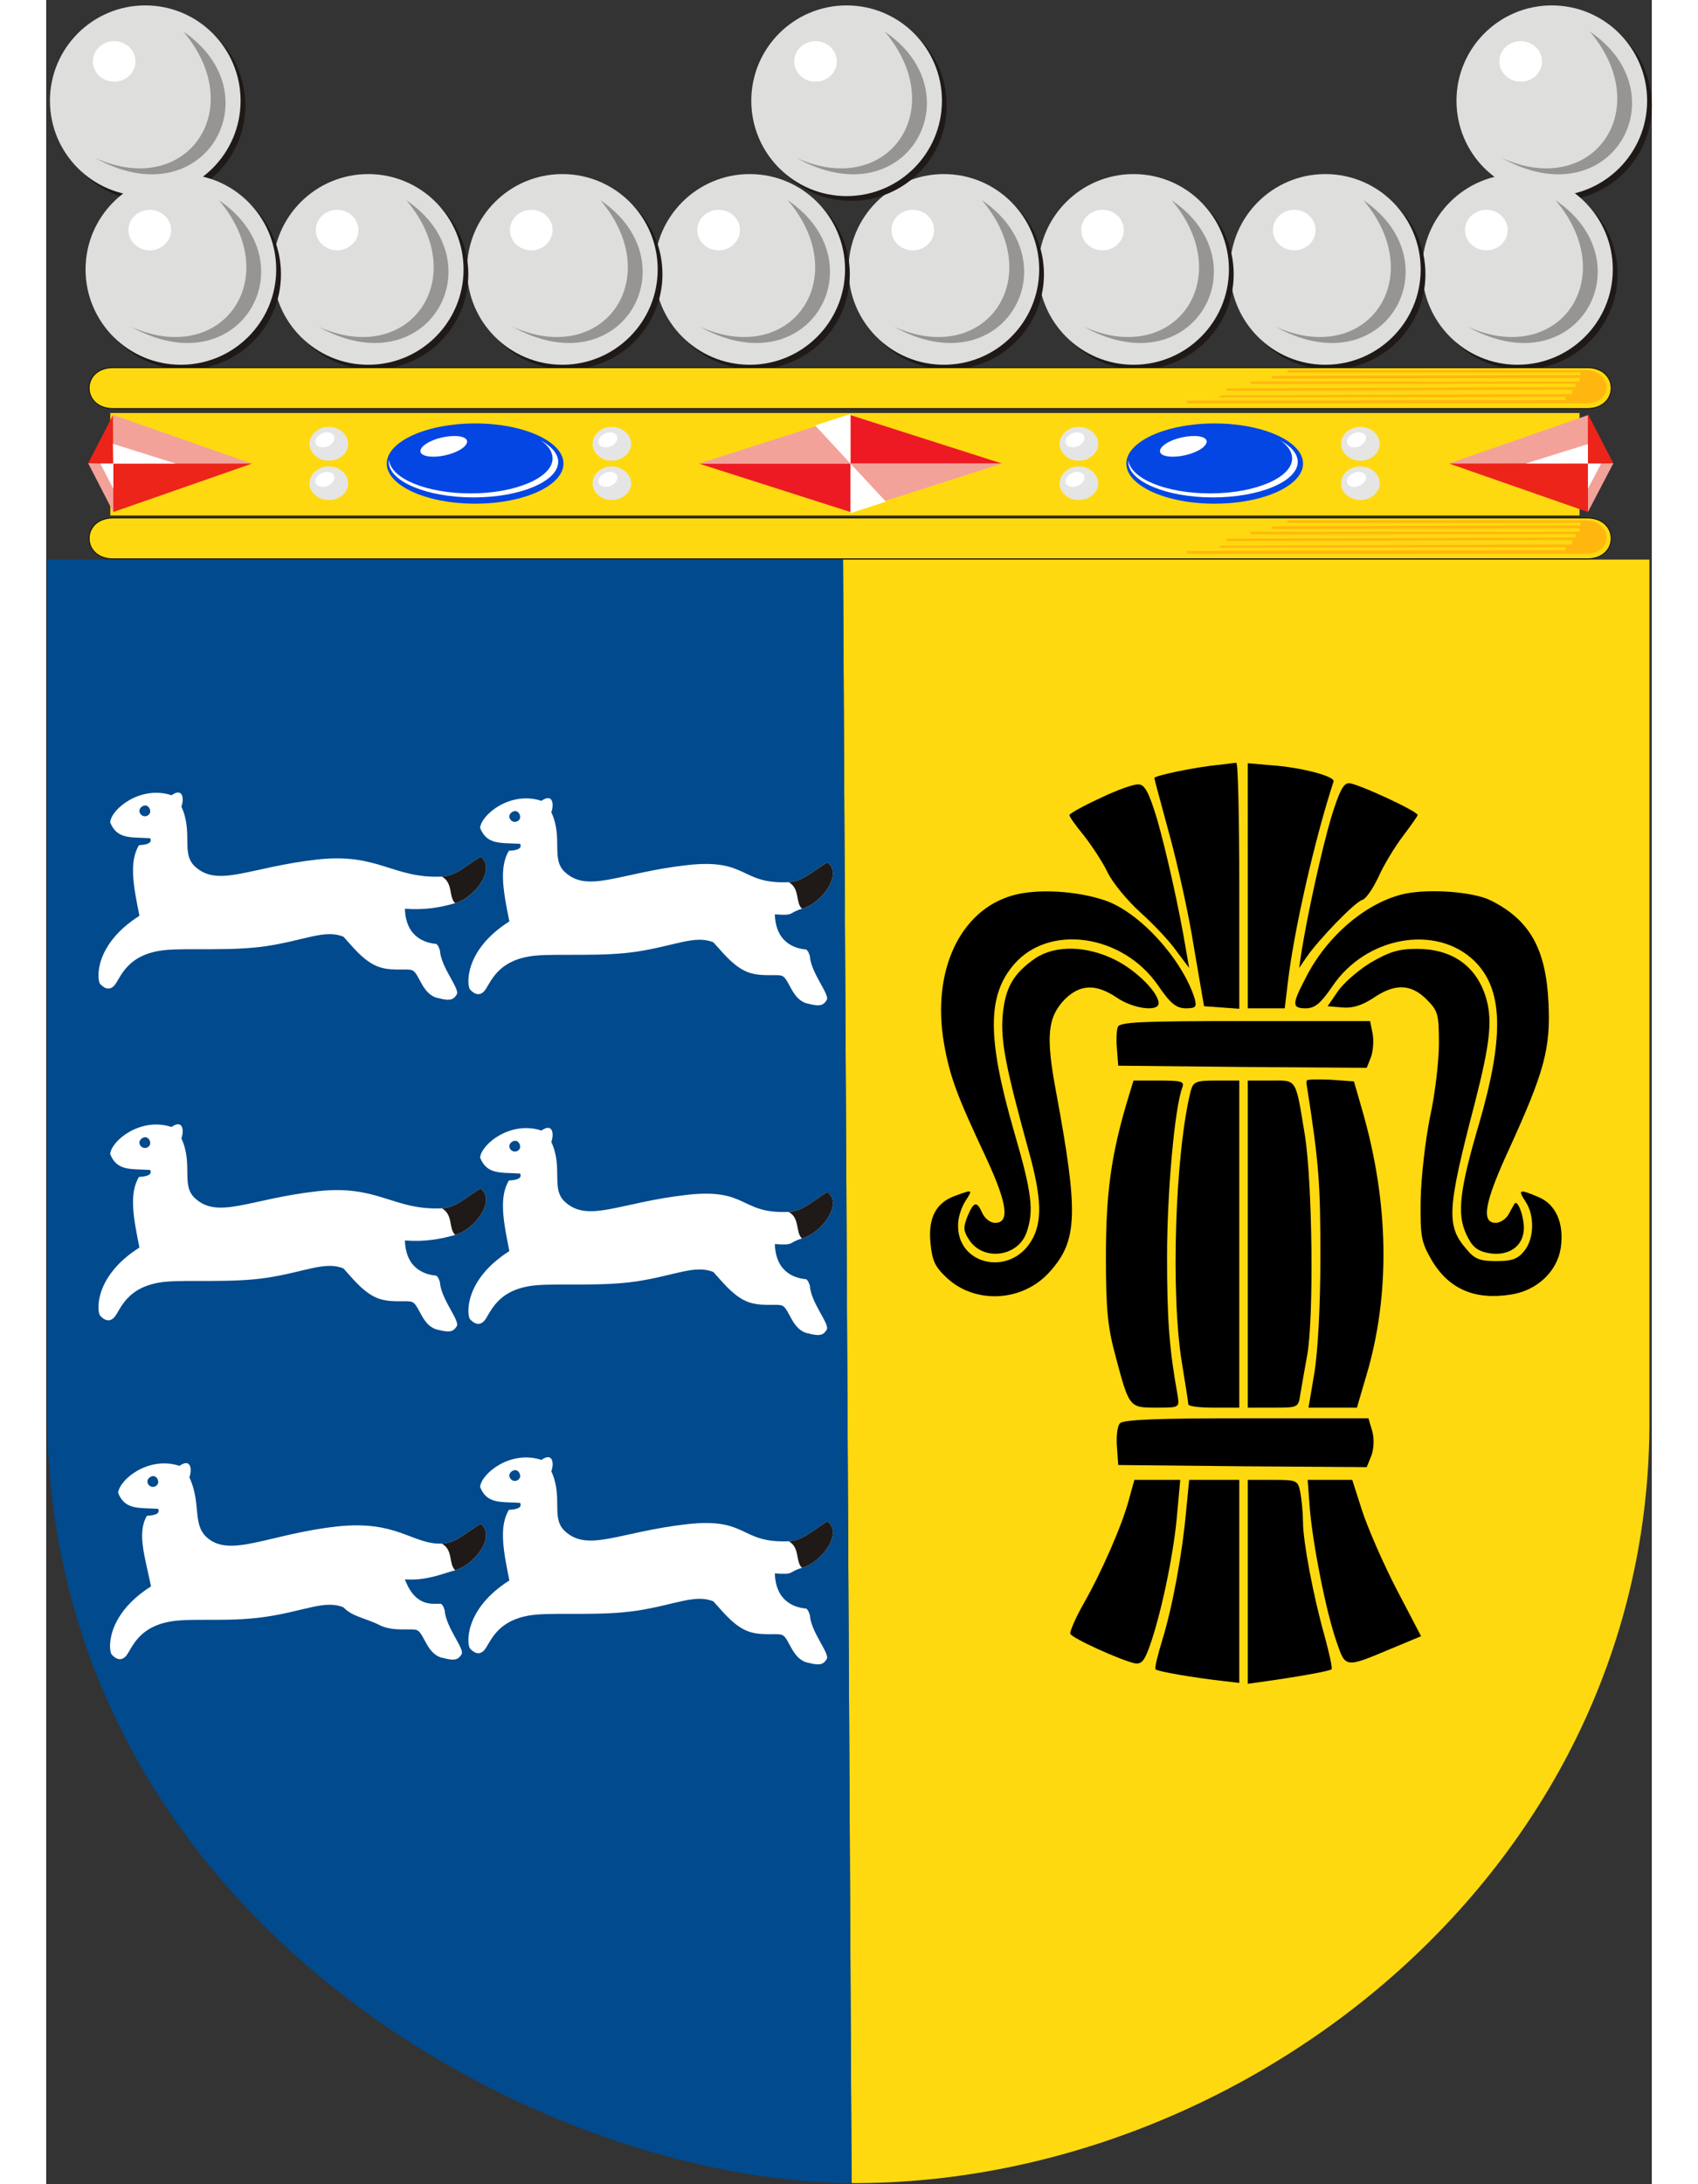 <?xml version="1.0" encoding="UTF-8"?> <svg xmlns="http://www.w3.org/2000/svg" xmlns:xlink="http://www.w3.org/1999/xlink" xml:space="preserve" width="500px" height="643px" style="shape-rendering:geometricPrecision; text-rendering:geometricPrecision; image-rendering:optimizeQuality; fill-rule:evenodd; clip-rule:evenodd" viewBox="0 0 500 680"><rect x="0" y="0" width="500" height="680" fill="#333333" stroke="none"/> <defs> <style type="text/css"> .str0 {stroke:black;stroke-width:0.216} .fil13 {fill:none;fill-rule:nonzero} .fil10 {fill:#1F1A17} .fil12 {fill:#969594} .fil11 {fill:#DEDEDD} .fil9 {fill:white} .fil8 {fill:black} .fil5 {fill:#0446E4} .fil2 {fill:#ED1A24} .fil6 {fill:#ED241A} .fil3 {fill:#F3A29A} .fil14 {fill:#FFB70F} .fil0 {fill:#FFD90F} .fil7 {fill:#E5E5E5} .fil4 {fill:white} .fil1 {fill:#004A8D} </style> </defs> <g id="Layer_x0020_1">  <path class="fil0" d="M499.263 174.23l-251.123 0 2.663 505.492c122.763,0.503 248.927,-97.75 248.46,-237.829l0 -267.663z"></path> <path class="fil1" d="M0.263 174.23l247.878 0 2.663 505.492c-96.504,-0.384 -248.502,-81.277 -250.541,-237.829l0 -267.663z"></path> <polygon class="fil0" points="19.967,128.585 477.491,128.585 477.491,160.496 19.967,160.496 "></polygon> <polygon class="fil2" points="297.674,144.338 250.461,129.249 250.461,144.338 "></polygon> <polygon class="fil2" points="203.247,144.338 250.461,159.424 250.461,144.338 "></polygon> <polygon class="fil3" points="203.247,144.338 250.461,129.249 250.461,144.338 "></polygon> <polygon class="fil3" points="297.674,144.338 250.461,159.424 250.461,144.338 "></polygon> <polygon class="fil4" points="250.461,128.898 250.461,144.338 239.458,132.464 "></polygon> <polygon class="fil4" points="250.461,159.778 250.461,144.338 261.473,156.203 "></polygon> <path class="fil5" d="M363.825 131.841c15.224,0 27.567,5.623 27.567,12.497 0,6.871 -12.343,12.491 -27.567,12.491 -15.117,0 -27.46,-5.621 -27.46,-12.491 0,-6.875 12.344,-12.496 27.46,-12.497z"></path> <path class="fil4" d="M384.294 137.107c3.392,1.877 5.45,4.199 5.45,6.698 0,6.065 -11.827,11.068 -26.436,11.068 -14.503,0 -26.328,-4.998 -26.328,-11.068l0 -0.54c0.721,5.804 11.826,10.36 25.51,10.36 13.985,-0.001 25.509,-4.91 25.509,-10.892 0,-2.055 -1.34,-4.016 -3.704,-5.626z"></path> <path class="fil4" d="M353.544 136.208c4.012,-0.889 7.508,-0.444 7.82,1.072 0.307,1.517 -2.677,3.571 -6.689,4.466 -4.012,0.889 -7.507,0.444 -7.819,-1.072 -0.307,-1.517 2.676,-3.571 6.688,-4.466z"></path> <path class="fil5" d="M133.624 131.841c15.118,0 27.46,5.623 27.46,12.497 0,6.871 -12.342,12.491 -27.46,12.491 -15.224,0 -27.566,-5.621 -27.566,-12.491 0,-6.875 12.342,-12.496 27.566,-12.497z"></path> <path class="fil4" d="M153.992 137.107c3.392,1.877 5.45,4.199 5.45,6.698 0,6.065 -11.832,11.068 -26.334,11.068 -14.605,0 -26.43,-4.998 -26.43,-11.068 0,-0.178 0,-0.361 0.102,-0.54 0.614,5.804 11.826,10.36 25.402,10.36 13.991,-0.001 25.511,-4.91 25.511,-10.892 0,-2.055 -1.337,-4.016 -3.7,-5.626z"></path> <path class="fil4" d="M123.241 136.208c4.012,-0.889 7.508,-0.444 7.815,1.072 0.312,1.517 -2.672,3.571 -6.684,4.466 -3.909,0.889 -7.506,0.444 -7.818,-1.072 -0.307,-1.517 2.675,-3.571 6.688,-4.466z"></path> <polygon class="fil3" points="436.796,144.338 480.104,129.249 480.104,144.338 "></polygon> <polygon class="fil3" points="488.026,144.239 480.104,144.338 480.104,159.424 "></polygon> <polygon class="fil6" points="488.026,144.239 480.104,128.982 480.104,144.338 "></polygon> <polygon class="fil6" points="436.898,144.338 480.104,159.424 480.104,144.239 "></polygon> <polygon class="fil4" points="480.104,152.188 480.104,144.338 484.219,144.338 "></polygon> <polygon class="fil3" points="20.791,129.164 20.893,144.338 64.299,144.422 "></polygon> <polygon class="fil4" points="480.104,138.268 480.104,144.338 460.658,144.338 "></polygon> <polygon class="fil3" points="13.074,144.239 20.995,144.338 20.893,159.424 "></polygon> <polygon class="fil6" points="64.095,144.338 20.893,159.424 20.893,144.338 "></polygon> <polygon class="fil6" points="13.074,144.239 20.791,129.249 20.893,144.338 "></polygon> <polygon class="fil4" points="20.893,152.188 20.893,144.338 16.882,144.338 "></polygon> <polygon class="fil4" points="20.791,138.18 20.893,144.338 40.335,144.338 "></polygon> <path class="fil7" d="M176.103 132.913c3.291,0 6.07,2.405 6.07,5.266 0,2.853 -2.779,5.265 -6.07,5.265 -3.29,-0 -5.966,-2.411 -5.966,-5.265 0,-2.861 2.677,-5.266 5.966,-5.266z"></path> <path class="fil4" d="M173.54 135.235c1.438,-0.895 3.187,-0.804 4.007,0.178 0.721,0.894 0.209,2.411 -1.234,3.305 -1.54,0.8 -3.29,0.711 -4.011,-0.178 -0.82,-0.983 -0.205,-2.499 1.238,-3.305z"></path> <path class="fil7" d="M176.103 145.227c3.291,0 6.07,2.411 6.07,5.266 0,2.855 -2.779,5.176 -6.07,5.176 -3.29,0 -5.966,-2.321 -5.966,-5.176 0,-2.856 2.677,-5.266 5.966,-5.266z"></path> <path class="fil4" d="M173.54 147.549c1.438,-0.889 3.187,-0.8 4.007,0.177 0.721,0.894 0.209,2.411 -1.234,3.305 -1.54,0.806 -3.29,0.716 -4.011,-0.178 -0.82,-0.983 -0.205,-2.499 1.238,-3.304z"></path> <path class="fil7" d="M321.545 132.913c3.291,0 6.07,2.405 6.07,5.266 0,2.853 -2.779,5.265 -6.07,5.265 -3.29,-0 -5.966,-2.411 -5.966,-5.265 0,-2.861 2.677,-5.266 5.966,-5.266z"></path> <path class="fil4" d="M318.981 135.235c1.438,-0.895 3.187,-0.804 4.012,0.178 0.716,0.894 0.204,2.411 -1.234,3.305 -1.545,0.8 -3.295,0.711 -4.012,-0.178 -0.823,-0.983 -0.208,-2.499 1.234,-3.305z"></path> <path class="fil7" d="M321.545 145.227c3.291,0 6.07,2.411 6.07,5.266 0,2.855 -2.779,5.176 -6.07,5.176 -3.29,0 -5.966,-2.321 -5.966,-5.176 0,-2.856 2.677,-5.266 5.966,-5.266z"></path> <path class="fil4" d="M318.981 147.549c1.438,-0.889 3.187,-0.8 4.012,0.177 0.716,0.894 0.204,2.411 -1.234,3.305 -1.545,0.806 -3.295,0.716 -4.012,-0.178 -0.823,-0.983 -0.208,-2.499 1.234,-3.304z"></path> <path class="fil7" d="M88.059 132.913c3.29,0 5.967,2.405 5.967,5.266 0,2.853 -2.677,5.265 -5.967,5.265 -3.393,-0 -6.07,-2.411 -6.07,-5.265 0,-2.861 2.677,-5.266 6.07,-5.266z"></path> <path class="fil4" d="M85.388 135.235c1.438,-0.895 3.291,-0.804 4.007,0.178 0.824,0.894 0.21,2.411 -1.233,3.305 -1.439,0.8 -3.291,0.711 -4.012,-0.178 -0.716,-0.983 -0.205,-2.499 1.238,-3.305z"></path> <path class="fil7" d="M88.059 145.227c3.29,0 5.967,2.411 5.967,5.266 0,2.855 -2.677,5.176 -5.967,5.176 -3.393,0 -6.07,-2.321 -6.07,-5.176 0,-2.856 2.677,-5.266 6.07,-5.266z"></path> <path class="fil4" d="M85.388 147.549c1.438,-0.889 3.291,-0.8 4.007,0.177 0.824,0.894 0.21,2.411 -1.233,3.305 -1.439,0.806 -3.291,0.716 -4.012,-0.178 -0.716,-0.983 -0.205,-2.499 1.238,-3.304z"></path> <path class="fil7" d="M409.292 132.913c3.291,0 5.966,2.405 5.966,5.266 0.001,2.853 -2.676,5.265 -5.966,5.265 -3.393,-0 -6.069,-2.411 -6.069,-5.265 0,-2.861 2.676,-5.266 6.069,-5.266z"></path> <path class="fil4" d="M406.615 135.235c1.439,-0.895 3.29,-0.804 4.012,0.178 0.824,0.894 0.205,2.411 -1.233,3.305 -1.443,0.8 -3.291,0.711 -4.012,-0.178 -0.721,-0.983 -0.204,-2.499 1.233,-3.305z"></path> <path class="fil7" d="M409.292 145.227c3.291,0 5.966,2.411 5.966,5.266 0.001,2.855 -2.676,5.176 -5.966,5.176 -3.393,0 -6.069,-2.321 -6.069,-5.176 0,-2.856 2.676,-5.266 6.069,-5.266z"></path> <path class="fil4" d="M406.615 147.549c1.439,-0.889 3.29,-0.8 4.012,0.177 0.824,0.894 0.205,2.411 -1.233,3.305 -1.443,0.806 -3.291,0.716 -4.012,-0.178 -0.721,-0.983 -0.204,-2.499 1.233,-3.304z"></path> <g id="g2028"> <path id="path1940" class="fil8" d="M364.923 238.163c-6.878,0.661 -19.84,3.307 -19.84,4.1 0,0.264 2.116,8.068 4.63,17.327 2.513,9.127 6.084,24.999 7.671,35.183l3.175 18.518 5.423 0.397 5.555 0.397 0 -38.357c0,-21.163 -0.397,-38.357 -0.926,-38.225 -0.661,0 -3.175,0.397 -5.687,0.661z"></path> <path id="path1942" class="fil8" d="M374.182 275.859l0 38.093 5.82 0 5.688 0 0.926 -7.671c1.852,-16.269 8.465,-45.235 14.285,-62.959 0.529,-1.587 -9.92,-4.365 -19.047,-5.026l-7.672 -0.661 0 38.225z"></path> <path id="path1944" class="fil8" d="M328.285 248.479c-5.291,2.381 -9.655,4.894 -9.655,5.291 0,0.529 1.984,3.307 4.497,6.349 2.381,3.042 5.82,8.201 7.407,11.507 1.587,3.307 6.217,8.862 10.317,12.565 3.968,3.571 8.994,8.862 11.11,11.904l3.968 5.291 -0.926 -5.291c-2.116,-12.962 -6.349,-31.744 -9.126,-41.267 -2.381,-7.804 -3.704,-10.449 -5.555,-10.582 -1.323,-0.264 -6.878,1.72 -12.037,4.233z"></path> <path id="path1946" class="fil8" d="M400.106 254.696c-2.91,9.92 -7.275,29.628 -9.259,42.061l-0.661 4.629 2.248 -3.307c3.703,-5.423 14.946,-17.063 17.327,-17.856 1.191,-0.264 3.439,-3.571 5.158,-7.275 1.587,-3.571 5.026,-9.259 7.539,-12.565 2.513,-3.307 4.629,-6.349 4.629,-6.613 0,-1.191 -18.914,-9.92 -21.427,-9.92 -1.72,0 -3.042,2.645 -5.555,10.846z"></path> <path id="path1948" class="fil8" d="M301.038 278.769c-16.533,4.629 -25.395,23.676 -21.427,46.294 1.852,10.317 3.968,16.004 13.226,35.712 6.481,14.02 7.275,19.972 2.646,19.972 -1.455,0 -3.175,-1.323 -3.968,-3.042 -1.719,-3.836 -2.645,-3.703 -4.629,1.058 -1.323,3.307 -1.323,4.497 0.529,7.275 4.365,6.746 15.211,5.291 17.856,-2.249 2.381,-6.746 1.72,-12.301 -3.836,-31.347 -8.465,-29.363 -8.465,-42.59 0.132,-52.378 10.978,-12.433 33.596,-9.126 44.574,6.613 3.968,5.82 5.687,7.142 8.597,7.275 3.307,0 3.571,-0.397 2.91,-3.042 -3.836,-12.169 -17.063,-26.85 -27.909,-30.554 -8.994,-3.042 -21.163,-3.703 -28.702,-1.587z"></path> <path id="path1950" class="fil8" d="M423.253 278.24c-11.904,2.513 -24.469,13.094 -31.083,26.321 -4.365,8.333 -4.232,9.391 0.265,9.391 2.778,-0.132 4.497,-1.587 8.2,-7.01 10.449,-15.343 32.009,-19.179 43.913,-7.936 9.127,8.73 9.656,23.279 1.72,50.658 -6.216,21.03 -7.01,28.438 -3.968,34.786 1.72,3.703 3.307,5.026 6.746,5.687 6.349,1.191 11.11,-2.116 11.11,-7.804 0,-3.836 -1.984,-8.994 -2.91,-7.539 -0.264,0.397 -1.058,1.852 -1.852,3.307 -0.794,1.455 -2.645,2.645 -3.968,2.645 -4.629,0 -3.571,-6.217 3.968,-22.618 11.243,-24.602 13.094,-31.612 12.433,-45.897 -0.793,-16.798 -5.82,-25.792 -17.988,-31.877 -5.291,-2.645 -18.65,-3.703 -26.586,-2.116z"></path> <path id="path1952" class="fil8" d="M308.048 298.344c-6.878,4.762 -9.391,9.126 -10.185,17.724 -0.661,7.936 0.794,15.74 8.069,42.193 4.1,14.682 4.365,22.353 0.793,28.173 -6.746,11.11 -23.147,7.407 -22.75,-5.158 0,-2.248 1.058,-5.423 2.249,-7.275 2.381,-3.703 2.381,-3.703 -3.042,-1.72 -6.084,2.116 -8.597,6.878 -7.804,14.814 0.529,5.555 1.455,7.407 5.158,10.846 8.862,8.201 23.544,7.407 31.877,-1.852 8.862,-9.788 9.126,-18.121 1.984,-56.611 -3.175,-17.063 -2.513,-22.882 2.91,-28.438 4.762,-4.629 9.655,-4.762 16.137,-0.397 5.026,3.439 12.962,4.497 12.962,1.72 0,-3.307 -6.878,-10.185 -13.491,-13.491 -8.994,-4.497 -18.65,-4.629 -24.866,-0.529z"></path> <path id="path1954" class="fil8" d="M412.54 299.667c-3.968,2.381 -8.597,6.481 -10.317,8.994l-3.174 4.63 4.63 0.397c3.174,0.264 6.084,-0.661 9.523,-2.91 6.746,-4.63 11.772,-4.497 16.666,0.397 3.571,3.571 3.836,4.629 3.836,13.756 0,5.423 -1.19,15.74 -2.778,22.882 -1.455,7.275 -2.777,18.782 -2.91,25.66 -0.132,11.64 0.132,13.095 3.439,18.915 5.291,8.862 13.227,12.433 24.47,10.713 8.333,-1.191 14.681,-7.275 15.74,-14.682 1.058,-7.671 -1.587,-13.491 -7.01,-15.74 -5.952,-2.513 -6.481,-2.381 -3.968,1.455 2.91,4.365 2.646,11.64 -0.397,15.343 -1.984,2.513 -3.836,3.175 -8.73,3.175 -5.158,0 -6.746,-0.662 -9.259,-3.703 -6.349,-7.275 -6.084,-12.301 2.513,-45.236 5.026,-19.576 5.687,-26.586 3.307,-33.86 -3.175,-9.391 -10.582,-14.417 -21.295,-14.417 -5.687,0 -8.597,0.926 -14.285,4.233z"></path> <path id="path1956" class="fil8" d="M333.708 319.771c-0.397,1.058 -0.529,4.1 -0.264,6.878l0.397 5.158 38.754 0.397 38.622 0.264 1.323 -3.307c0.661,-1.852 0.926,-5.026 0.529,-7.275l-0.793 -3.968 -39.019 0c-32.009,0 -39.019,0.264 -39.548,1.852z"></path> <path id="path1958" class="fil8" d="M392.567 336.437c-0.132,0.397 -0.132,1.058 0,1.587 3.836,24.337 4.232,30.818 4.232,53.304 0,15.078 -0.793,29.496 -1.852,35.977l-1.852 10.978 7.539 0 7.539 0 2.91 -9.92c7.539,-25.263 7.142,-53.833 -1.323,-82.932l-2.513 -8.729 -7.275 -0.529c-3.968,-0.132 -7.407,-0.132 -7.407,0.264z"></path> <path id="path1960" class="fil8" d="M336.618 342.918c-5.026,16.93 -6.614,28.702 -6.614,48.41 0,16.401 0.529,21.824 3.042,31.082 4.232,15.872 4.232,15.872 12.698,15.872 7.142,0 7.142,0 6.613,-3.703 -2.645,-14.682 -3.307,-23.544 -3.307,-43.384 0,-20.105 2.381,-46.426 4.762,-52.642 0.661,-1.852 -0.265,-2.116 -7.275,-2.116l-7.936 0 -1.984 6.481z"></path> <path id="path1962" class="fil8" d="M356.458 339.479c-4.894,19.443 -6.349,63.356 -2.778,84.915 1.058,6.481 1.984,12.301 1.984,12.83 0,0.661 3.571,1.058 7.936,1.058l7.936 0 0 -50.923 0 -50.923 -7.142 0c-6.349,0 -7.142,0.397 -7.936,3.042z"></path> <path id="path1964" class="fil8" d="M374.182 387.36l0 50.923 7.936 0c7.804,0 7.804,0 8.465,-4.365 0.397,-2.249 1.323,-7.804 2.116,-12.037 2.116,-12.169 1.587,-53.039 -0.661,-67.985 -3.042,-18.517 -2.381,-17.459 -10.713,-17.459l-7.143 0 0 50.923z"></path> <path id="path1966" class="fil8" d="M334.37 443.176c-0.793,0.794 -1.19,4.1 -0.926,7.275l0.397 5.688 38.754 0.397 38.622 0.265 1.455 -3.571c0.793,-2.248 0.926,-5.158 0.264,-7.671l-1.191 -3.968 -38.093 0c-27.512,0 -38.357,0.397 -39.283,1.587z"></path> <path id="path1968" class="fil8" d="M337.147 466.985c-2.116,7.936 -8.465,22.485 -14.285,32.67 -2.381,4.233 -4.101,8.333 -3.968,8.994 0.529,1.455 16.136,8.465 20.237,9.259 2.116,0.264 3.042,-0.926 5.026,-6.878 3.571,-10.846 7.142,-28.437 8.068,-40.077l0.926 -10.185 -7.142 0 -7.142 0 -1.72 6.217z"></path> <path id="path1970" class="fil8" d="M355.003 470.291c-1.19,13.359 -4.232,29.892 -7.407,40.209 -1.455,4.762 -2.513,8.994 -2.116,9.259 0.529,0.661 12.169,2.645 20.502,3.571l5.555 0.661 0 -31.612 0 -31.612 -7.803 0 -7.804 0 -0.926 9.523z"></path> <path id="path1972" class="fil8" d="M374.182 492.512l0 31.744 5.687 -0.794c10.317,-1.455 19.84,-3.174 20.369,-3.703 0.397,-0.265 -0.662,-4.894 -2.116,-10.317 -3.571,-12.565 -6.746,-29.628 -6.746,-35.58 0,-2.645 -0.397,-6.746 -0.794,-8.994 -0.794,-3.968 -0.926,-4.1 -8.597,-4.1l-7.804 0 0 31.744z"></path> <path id="path1974" class="fil8" d="M393.493 469.63c0.926,11.11 5.026,32.141 8.333,41.532 2.778,8.201 2.646,8.201 16.798,2.248l9.523 -3.968 -7.671 -14.682c-4.233,-8.2 -8.994,-19.179 -10.714,-24.469l-3.042 -9.523 -7.01 0 -6.878 0 0.661 8.862z"></path> </g> <path id="_199741376" class="fil9" d="M32.377 260.989c-5.92,-0.405 -10.337,0.473 -12.464,-4.983 0.463,-4.245 9.525,-11.55 19.105,-8.405 3.719,-2.601 3.928,1.407 3.077,3.534 3.75,8.165 -0.211,14.547 4.238,18.656 7.234,6.682 17.046,0.142 38.34,-2.207 18.794,-2.032 23.325,5.997 38.54,5.351 4.383,-0.24 7.061,-3.112 12.022,-6.184 4.96,3.508 -1.519,12.658 -7.873,14.464 -4.402,1.251 -9.266,2.212 -15.653,1.727 0.274,9.255 6.829,10.693 9.808,10.965 0.717,0.765 0.496,0.475 1.081,1.939 0.328,5.416 6.341,12.094 5.261,13.776 -0.888,1.383 -1.745,2.223 -5.626,1.168 -5.129,-0.871 -5.95,-7.61 -8.187,-8.655 -1.704,-0.796 -7.279,0.651 -11.833,-1.664 -4.061,-2.064 -6.939,-5.906 -9.64,-8.814 -5.698,-2.379 -12.035,1.1 -23.873,2.898 -10.847,1.647 -24.425,0.569 -31.495,1.238 -12.526,1.187 -14.115,9.149 -16.081,11.155 -1.907,1.945 -3.745,0.02 -4.301,-0.568 -1.048,-1.107 -2.09,-12.181 12.214,-21.243 -1.75,-8.744 -3.383,-16.655 -0.144,-21.993 2.945,-0.124 4.107,-0.842 3.487,-2.154zm-1.516 -10.204c0.831,0 1.534,0.902 1.534,1.832 0,0.929 -0.852,1.535 -1.683,1.535 -0.83,0 -1.682,-0.754 -1.682,-1.683 0,-0.929 1,-1.683 1.831,-1.683z"></path> <path id="_199741376_0" class="fil10" d="M123.212 272.933c4.383,-0.24 7.061,-3.112 12.022,-6.184 4.96,3.508 -1.519,12.658 -7.873,14.464 -2.125,-2.018 -0.54,-6.262 -4.149,-8.28z"></path> <circle class="fil10" cx="470.342" cy="32.853" r="29.684"></circle> <circle class="fil11" cx="468.858" cy="31.369" r="29.684"></circle> <path id="_199741376_1" class="fil9" d="M32.377 364.276c-5.92,-0.405 -10.337,0.473 -12.464,-4.983 0.463,-4.245 9.525,-11.55 19.105,-8.405 3.719,-2.601 3.928,1.407 3.077,3.534 3.75,8.165 -0.211,14.547 4.238,18.656 7.234,6.682 17.046,0.142 38.34,-2.207 18.794,-2.032 23.325,5.997 38.54,5.351 4.383,-0.24 7.061,-3.112 12.022,-6.184 4.96,3.508 -1.519,12.658 -7.873,14.464 -4.402,1.251 -9.266,2.212 -15.653,1.727 0.274,9.255 6.829,10.693 9.808,10.965 0.717,0.765 0.496,0.475 1.081,1.939 0.328,5.416 6.341,12.094 5.261,13.776 -0.888,1.383 -1.745,2.223 -5.626,1.168 -5.129,-0.871 -5.95,-7.61 -8.187,-8.655 -1.704,-0.796 -7.279,0.651 -11.833,-1.664 -4.061,-2.064 -6.939,-5.906 -9.64,-8.814 -5.698,-2.379 -12.035,1.1 -23.873,2.898 -10.847,1.647 -24.425,0.569 -31.495,1.238 -12.526,1.187 -14.115,9.149 -16.081,11.155 -1.907,1.945 -3.745,0.02 -4.301,-0.568 -1.048,-1.107 -2.09,-12.181 12.214,-21.243 -1.75,-8.744 -3.383,-16.655 -0.144,-21.993 2.945,-0.124 4.107,-0.842 3.487,-2.154zm-1.516 -10.204c0.831,0 1.534,0.902 1.534,1.832 0,0.929 -0.852,1.535 -1.683,1.535 -0.83,0 -1.682,-0.754 -1.682,-1.683 0,-0.929 1,-1.683 1.831,-1.683z"></path> <path id="_199741376_2" class="fil10" d="M123.212 376.22c4.383,-0.24 7.061,-3.112 12.022,-6.184 4.96,3.508 -1.519,12.658 -7.873,14.464 -2.125,-2.018 -0.54,-6.262 -4.149,-8.28z"></path> <path id="_199741376_3" class="fil9" d="M34.864 469.789c-5.92,-0.405 -10.337,0.473 -12.464,-4.983 0.463,-4.245 9.525,-11.55 19.105,-8.405 3.719,-2.601 3.928,1.407 3.077,3.534 3.75,8.165 0.903,14.547 5.351,18.656 7.234,6.682 19.383,-0.971 40.677,-3.321 18.794,-2.032 23.325,5.626 32.603,5.351 4.383,-0.24 7.061,-3.112 12.022,-6.184 4.96,3.508 -1.519,12.658 -7.873,14.463 -4.402,1.252 -9.266,3.325 -15.653,2.841 3.44,9.255 9.369,7.354 11.292,7.625 0.717,0.766 0.496,0.475 1.081,1.939 0.328,5.416 6.341,12.095 5.261,13.776 -0.888,1.383 -1.745,2.223 -5.626,1.168 -5.129,-0.872 -5.95,-7.61 -8.187,-8.655 -1.704,-0.796 -7.279,0.65 -11.833,-1.664 -4.061,-2.064 -8.424,-2.567 -11.124,-5.475 -5.698,-2.379 -12.035,1.101 -23.873,2.898 -10.847,1.647 -20.825,0.569 -27.895,1.238 -12.526,1.187 -14.115,9.149 -16.081,11.155 -1.907,1.945 -3.745,0.02 -4.301,-0.568 -1.048,-1.107 -2.09,-12.181 12.214,-21.243 -1.75,-8.744 -4.496,-16.655 -1.257,-21.993 2.945,-0.124 4.107,-0.842 3.487,-2.154zm-1.516 -10.204c0.831,0 1.534,0.902 1.534,1.832 0,0.929 -0.852,1.535 -1.682,1.535 -0.831,0 -1.682,-0.754 -1.682,-1.683 0,-0.929 1,-1.683 1.831,-1.683z"></path> <path id="_199741376_4" class="fil10" d="M123.212 480.62c4.383,-0.24 7.061,-3.112 12.022,-6.184 4.96,3.508 -1.519,12.658 -7.873,14.463 -2.125,-2.018 -0.54,-6.262 -4.149,-8.28z"></path> <path id="_199741376_5" class="fil9" d="M147.577 262.734c-5.92,-0.405 -10.337,0.473 -12.464,-4.983 0.463,-4.245 9.525,-11.55 19.105,-8.405 3.719,-2.601 3.928,1.407 3.077,3.534 3.75,8.165 -0.211,14.547 4.238,18.656 7.234,6.682 17.046,0.142 38.34,-2.207 18.794,-2.032 16.125,5.997 31.34,5.351 4.383,-0.24 7.061,-3.112 12.022,-6.184 4.96,3.508 -1.519,12.658 -7.873,14.464 -4.402,1.251 -2.066,2.212 -8.453,1.727 0.274,9.255 6.829,10.693 9.808,10.965 0.717,0.765 0.496,0.475 1.081,1.939 0.328,5.416 6.341,12.094 5.261,13.776 -0.888,1.383 -1.745,2.223 -5.626,1.168 -5.129,-0.871 -5.95,-7.61 -8.187,-8.655 -1.704,-0.796 -7.279,0.651 -11.833,-1.664 -4.061,-2.064 -6.939,-5.906 -9.64,-8.814 -5.698,-2.379 -12.035,1.1 -23.873,2.898 -10.847,1.647 -24.425,0.569 -31.495,1.238 -12.526,1.187 -14.115,9.149 -16.081,11.155 -1.907,1.945 -3.745,0.02 -4.301,-0.568 -1.048,-1.107 -2.09,-12.181 12.214,-21.243 -1.75,-8.744 -3.383,-16.655 -0.144,-21.993 2.945,-0.124 4.107,-0.842 3.487,-2.154zm-1.516 -10.204c0.831,0 1.534,0.902 1.534,1.832 0,0.929 -0.852,1.535 -1.683,1.535 -0.83,0 -1.682,-0.754 -1.682,-1.683 0,-0.929 1,-1.683 1.831,-1.683z"></path> <path id="_199741376_6" class="fil10" d="M231.213 274.678c4.383,-0.24 7.061,-3.112 12.022,-6.184 4.96,3.508 -1.519,12.658 -7.873,14.464 -2.125,-2.018 -0.54,-6.262 -4.149,-8.28z"></path> <path id="_199741376_7" class="fil9" d="M147.577 365.389c-5.92,-0.405 -10.337,0.473 -12.464,-4.983 0.463,-4.245 9.525,-11.55 19.105,-8.405 3.719,-2.601 3.928,1.407 3.077,3.534 3.75,8.165 -0.211,14.547 4.238,18.656 7.234,6.682 17.046,0.142 38.34,-2.207 18.794,-2.032 16.125,5.997 31.34,5.351 4.383,-0.24 7.061,-3.112 12.022,-6.184 4.96,3.508 -1.519,12.658 -7.873,14.464 -4.402,1.251 -2.066,2.212 -8.453,1.727 0.274,9.255 6.829,10.693 9.808,10.965 0.717,0.765 0.496,0.475 1.081,1.939 0.328,5.416 6.341,12.094 5.261,13.776 -0.888,1.383 -1.745,2.223 -5.626,1.168 -5.129,-0.871 -5.95,-7.61 -8.187,-8.655 -1.704,-0.796 -7.279,0.651 -11.833,-1.664 -4.061,-2.064 -6.939,-5.906 -9.64,-8.814 -5.698,-2.379 -12.035,1.1 -23.873,2.898 -10.847,1.647 -24.425,0.569 -31.495,1.238 -12.526,1.187 -14.115,9.149 -16.081,11.155 -1.907,1.945 -3.745,0.02 -4.301,-0.568 -1.048,-1.107 -2.09,-12.181 12.214,-21.243 -1.75,-8.744 -3.383,-16.655 -0.144,-21.993 2.945,-0.124 4.107,-0.842 3.487,-2.154zm-1.516 -10.204c0.831,0 1.534,0.902 1.534,1.832 0,0.929 -0.852,1.535 -1.683,1.535 -0.83,0 -1.682,-0.754 -1.682,-1.683 0,-0.929 1,-1.683 1.831,-1.683z"></path> <path id="_199741376_8" class="fil10" d="M231.213 377.333c4.383,-0.24 7.061,-3.112 12.022,-6.184 4.96,3.508 -1.519,12.658 -7.873,14.464 -2.125,-2.018 -0.54,-6.262 -4.149,-8.28z"></path> <circle class="fil10" cx="459.653" cy="85.368" r="29.684"></circle> <circle class="fil11" cx="458.169" cy="83.884" r="29.684"></circle> <circle class="fil10" cx="399.826" cy="85.368" r="29.684"></circle> <circle class="fil11" cx="398.342" cy="83.884" r="29.684"></circle> <circle class="fil10" cx="340.111" cy="85.368" r="29.684"></circle> <circle class="fil11" cx="338.626" cy="83.884" r="29.684"></circle> <circle class="fil10" cx="281.026" cy="85.368" r="29.684"></circle> <circle class="fil11" cx="279.542" cy="83.884" r="29.684"></circle> <circle class="fil10" cx="220.568" cy="85.368" r="29.684"></circle> <circle class="fil11" cx="219.084" cy="83.884" r="29.684"></circle> <circle class="fil10" cx="162.226" cy="85.368" r="29.684"></circle> <circle class="fil11" cx="160.742" cy="83.884" r="29.684"></circle> <path id="_199741376_9" class="fil9" d="M147.577 467.934c-5.92,-0.405 -10.337,0.473 -12.464,-4.983 0.463,-4.245 9.525,-11.55 19.105,-8.405 3.719,-2.601 3.928,1.407 3.077,3.534 3.75,8.165 -0.211,14.547 4.238,18.656 7.234,6.682 17.046,0.142 38.34,-2.207 18.794,-2.032 16.125,5.997 31.34,5.351 4.383,-0.24 7.061,-3.112 12.022,-6.184 4.96,3.508 -1.519,12.658 -7.873,14.464 -4.402,1.251 -2.066,2.212 -8.453,1.727 0.274,9.255 6.829,10.693 9.808,10.965 0.717,0.765 0.496,0.475 1.081,1.939 0.328,5.416 6.341,12.094 5.261,13.776 -0.888,1.383 -1.745,2.223 -5.626,1.168 -5.129,-0.871 -5.95,-7.61 -8.187,-8.655 -1.704,-0.796 -7.279,0.651 -11.833,-1.664 -4.061,-2.064 -6.939,-5.906 -9.64,-8.814 -5.698,-2.379 -12.035,1.1 -23.873,2.898 -10.847,1.647 -24.425,0.569 -31.495,1.238 -12.526,1.187 -14.115,9.149 -16.081,11.155 -1.907,1.945 -3.745,0.02 -4.301,-0.568 -1.048,-1.107 -2.09,-12.181 12.214,-21.243 -1.75,-8.744 -3.383,-16.655 -0.144,-21.993 2.945,-0.124 4.107,-0.842 3.487,-2.154zm-1.516 -10.204c0.831,0 1.534,0.902 1.534,1.832 0,0.929 -0.852,1.535 -1.683,1.535 -0.83,0 -1.682,-0.754 -1.682,-1.683 0,-0.929 1,-1.683 1.831,-1.683z"></path> <path id="_199741376_10" class="fil10" d="M231.213 479.878c4.383,-0.24 7.061,-3.112 12.022,-6.184 4.96,3.508 -1.519,12.658 -7.873,14.464 -2.125,-2.018 -0.54,-6.262 -4.149,-8.28z"></path> <path class="fil12" d="M480.732 9.847c20.532,24.242 0.989,52.195 -27.458,39.332 34.137,19.048 55.905,-20.036 27.458,-39.332z"></path> <ellipse class="fil9" cx="459.172" cy="19.124" rx="6.64" ry="6.308"></ellipse> <circle class="fil10" cx="250.742" cy="32.853" r="29.684"></circle> <circle class="fil11" cx="249.258" cy="31.369" r="29.684"></circle> <path class="fil12" d="M261.132 9.847c20.532,24.242 0.989,52.195 -27.458,39.332 34.137,19.048 55.905,-20.036 27.458,-39.332z"></path> <ellipse class="fil9" cx="239.571" cy="19.124" rx="6.64" ry="6.308"></ellipse> <circle class="fil10" cx="32.335" cy="32.853" r="29.684"></circle> <circle class="fil11" cx="30.851" cy="31.369" r="29.684"></circle> <path class="fil12" d="M42.725 9.847c20.532,24.242 0.989,52.195 -27.458,39.332 34.137,19.048 55.905,-20.036 27.458,-39.332z"></path> <ellipse class="fil9" cx="21.165" cy="19.124" rx="6.64" ry="6.308"></ellipse> <circle class="fil10" cx="101.768" cy="85.368" r="29.684"></circle> <circle class="fil11" cx="100.284" cy="83.884" r="29.684"></circle> <path class="fil12" d="M112.158 62.363c20.532,24.242 0.989,52.195 -27.458,39.332 34.137,19.048 55.905,-20.036 27.458,-39.332z"></path> <ellipse class="fil9" cx="90.598" cy="71.639" rx="6.64" ry="6.308"></ellipse> <circle class="fil10" cx="43.426" cy="85.368" r="29.684"></circle> <circle class="fil11" cx="41.942" cy="83.884" r="29.684"></circle> <path class="fil12" d="M53.816 62.363c20.532,24.242 0.989,52.195 -27.458,39.332 34.137,19.048 55.905,-20.036 27.458,-39.332z"></path> <ellipse class="fil9" cx="32.255" cy="71.639" rx="6.64" ry="6.308"></ellipse> <path class="fil12" d="M230.958 62.363c20.532,24.242 0.989,52.195 -27.458,39.332 34.137,19.048 55.905,-20.036 27.458,-39.332z"></path> <ellipse class="fil9" cx="209.398" cy="71.639" rx="6.64" ry="6.308"></ellipse> <path class="fil12" d="M172.616 62.363c20.532,24.242 0.989,52.195 -27.458,39.332 34.137,19.048 55.905,-20.036 27.458,-39.332z"></path> <ellipse class="fil9" cx="151.056" cy="71.639" rx="6.64" ry="6.308"></ellipse> <path class="fil12" d="M350.5 62.363c20.532,24.242 0.989,52.195 -27.458,39.332 34.137,19.048 55.905,-20.036 27.458,-39.332z"></path> <ellipse class="fil9" cx="328.94" cy="71.639" rx="6.64" ry="6.308"></ellipse> <path class="fil12" d="M291.416 62.363c20.532,24.242 0.989,52.195 -27.458,39.332 34.137,19.048 55.905,-20.036 27.458,-39.332z"></path> <ellipse class="fil9" cx="269.856" cy="71.639" rx="6.64" ry="6.308"></ellipse> <path class="fil12" d="M470.042 62.363c20.532,24.242 0.989,52.195 -27.458,39.332 34.137,19.048 55.905,-20.036 27.458,-39.332z"></path> <ellipse class="fil9" cx="448.482" cy="71.639" rx="6.64" ry="6.308"></ellipse> <path class="fil12" d="M410.216 62.363c20.532,24.242 0.989,52.195 -27.458,39.332 34.137,19.048 55.905,-20.036 27.458,-39.332z"></path> <ellipse class="fil9" cx="388.656" cy="71.639" rx="6.64" ry="6.308"></ellipse> <g> <path class="fil0" d="M25.866 127.189l-4.992 0c-9.979,0 -9.979,-12.703 0,-12.703l4.992 0 448.993 0 4.992 0c9.974,0 9.974,12.703 0,12.703l-4.992 0 -448.993 0z"></path> <path id="1" class="fil13 str0" d="M25.866 127.189l-4.992 0c-9.979,0 -9.979,-12.703 0,-12.703l4.992 0 448.993 0 4.992 0c9.974,0 9.974,12.703 0,12.703l-4.992 0 -448.993 0z"></path> </g> <g> <path class="fil0" d="M25.866 173.989l-4.992 0c-9.979,0 -9.979,-12.703 0,-12.703l4.992 0 448.993 0 4.992 0c9.974,0 9.974,12.703 0,12.703l-4.992 0 -448.993 0z"></path> <path id="1" class="fil13 str0" d="M25.866 173.989l-4.992 0c-9.979,0 -9.979,-12.703 0,-12.703l4.992 0 448.993 0 4.992 0c9.974,0 9.974,12.703 0,12.703l-4.992 0 -448.993 0z"></path> </g> <path class="fil14" d="M355.38 125.617l124.304 0c8.436,-0.197 8.164,-9.919 0,-10.389l-93.135 0 0 0.742 91.28 0 0 0.804 -96.103 0.272 0 0.841 95.732 -0.173 0 1.076 -102.411 0 0 0.742 101.224 -0.037 0 1.014 -108.645 0.408 0 0.742 107.556 -0.272 0.003 1.31 -109.257 0.401 -0.82 0.638 108.036 -0.174 -0.138 0.98 -117.963 0.213 0.338 0.863z"></path> <path class="fil14" d="M355.38 172.417l124.304 0c8.436,-0.197 8.164,-9.919 0,-10.389l-93.135 0 0 0.742 91.28 0 0 0.804 -96.103 0.272 0 0.841 95.732 -0.173 0 1.076 -102.411 0 0 0.742 101.224 -0.037 0 1.014 -108.645 0.408 0 0.742 107.556 -0.272 0.003 1.31 -109.257 0.401 -0.82 0.638 108.036 -0.174 -0.138 0.98 -117.963 0.213 0.338 0.863z"></path> </g> </svg> 